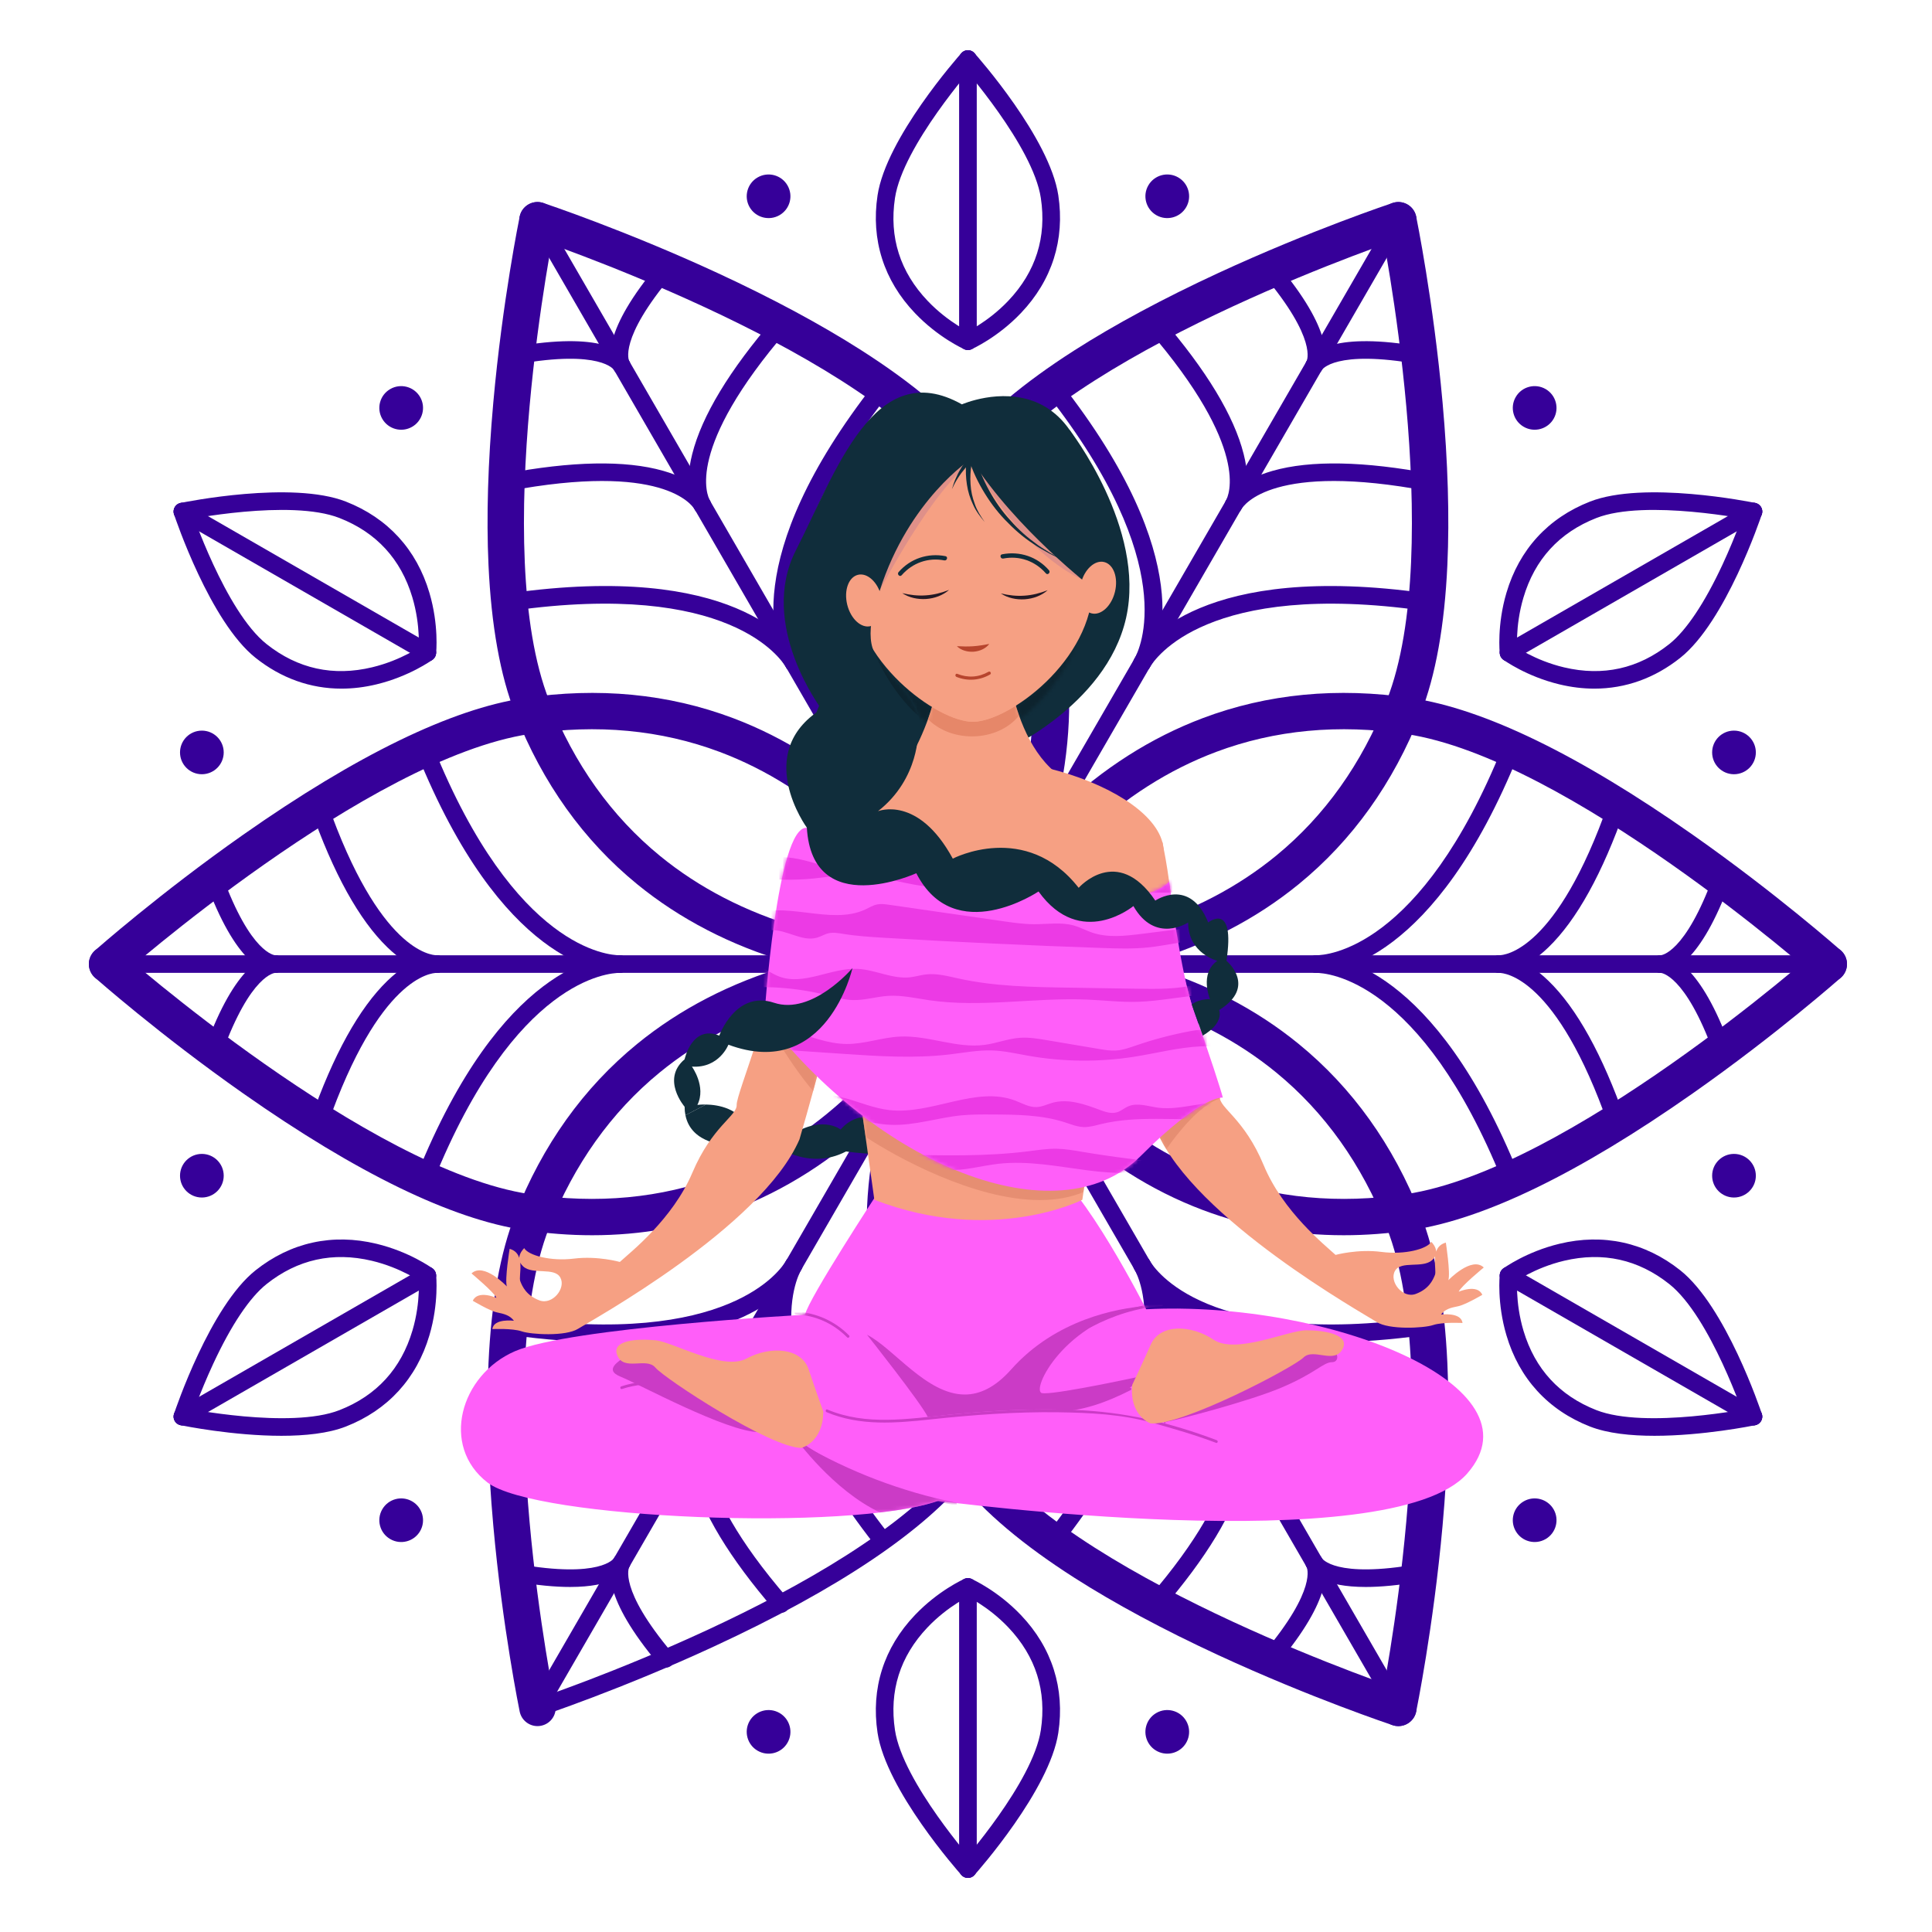 <?xml version="1.0" encoding="UTF-8"?> <svg xmlns="http://www.w3.org/2000/svg" width="500" height="500" viewBox="0 0 500 500" fill="none"><path d="M242.327 254.531C233.721 254.531 219.592 253.635 203.916 249.021C189.097 244.66 175.962 237.866 164.889 228.825C151.027 217.51 140.414 202.672 133.354 184.724C129.47 174.873 127.141 161.911 126.423 146.2C125.853 133.833 126.276 119.693 127.666 104.172C130.022 77.84 134.45 56.251 134.496 56.036C135.02 53.494 137.506 51.858 140.055 52.382C142.605 52.905 144.243 55.391 143.719 57.933C143.544 58.77 126.644 141.988 142.117 181.287C148.588 197.719 158.262 211.265 170.854 221.551C180.951 229.792 192.972 236 206.577 240.004C229.892 246.864 249.801 244.847 250.004 244.826C252.59 244.547 254.91 246.419 255.186 248.999C255.462 251.581 253.593 253.897 250.998 254.173C250.666 254.209 247.491 254.531 242.327 254.531Z" fill="#360099"></path><path d="M250.5 254.2C249.538 254.2 248.566 253.906 247.726 253.297C245.624 251.768 245.166 248.83 246.689 246.733C246.848 246.517 258.654 230.081 264.296 206.48C267.575 192.76 268.163 179.313 266.034 166.511C263.381 150.555 256.469 135.492 245.484 121.742C219.115 88.721 138.438 61.715 137.626 61.447C135.15 60.629 133.814 57.969 134.636 55.505C135.458 53.041 138.121 51.706 140.587 52.525C140.801 52.594 161.743 59.565 185.787 70.692C199.947 77.25 212.436 83.959 222.879 90.632C236.162 99.109 246.24 107.606 252.854 115.883C264.894 130.963 272.469 147.551 275.365 165.186C277.672 179.275 277.009 194.016 273.375 209.004C267.239 234.379 254.834 251.551 254.311 252.269C253.386 253.531 251.948 254.2 250.5 254.2Z" fill="#360099"></path><path d="M205.449 173.912C204.656 173.912 203.889 173.503 203.461 172.772C202.115 170.432 188.62 150.141 132.597 158.043C131.349 158.222 130.191 157.352 130.012 156.106C129.834 154.86 130.708 153.706 131.956 153.531C189.725 145.382 204.959 166.231 207.419 170.493C208.052 171.583 207.677 172.976 206.581 173.606C206.224 173.813 205.832 173.912 205.449 173.912Z" fill="#360099"></path><path d="M181.788 133.025C180.998 133.025 180.227 132.617 179.806 131.886C179.061 130.599 171.379 119.534 131.36 127.112C130.123 127.345 128.931 126.534 128.694 125.298C128.457 124.061 129.273 122.868 130.509 122.634C147.985 119.324 161.822 119.062 171.634 121.851C179.885 124.196 182.866 128.056 183.761 129.607C184.392 130.697 184.015 132.091 182.927 132.72C182.568 132.926 182.173 133.025 181.788 133.025Z" fill="#360099"></path><path d="M160.872 96.885C160.086 96.885 159.317 96.477 158.894 95.745C158.868 95.691 155.533 90.407 133.949 94.235C132.705 94.454 131.522 93.63 131.297 92.39C131.081 91.151 131.902 89.968 133.146 89.748C155.697 85.748 161.434 91.015 162.851 93.466C163.482 94.557 163.11 95.95 162.013 96.579C161.659 96.787 161.261 96.885 160.872 96.885Z" fill="#360099"></path><path d="M205.443 173.913C204.655 173.913 203.885 173.504 203.46 172.774C200.997 168.512 190.513 144.93 226.474 99.081C227.253 98.089 228.683 97.915 229.679 98.691C230.675 99.466 230.847 100.899 230.068 101.89C195.194 146.353 206.067 168.155 207.416 170.494C208.05 171.584 207.679 172.978 206.583 173.607C206.221 173.814 205.832 173.913 205.443 173.913Z" fill="#360099"></path><path d="M181.784 133.025C181.001 133.025 180.227 132.615 179.809 131.884C178.911 130.334 177.053 125.832 179.142 117.528C181.623 107.653 188.773 95.829 200.379 82.383C201.206 81.43 202.646 81.322 203.598 82.144C204.558 82.965 204.665 84.405 203.838 85.358C177.257 116.147 183.02 128.319 183.767 129.606C184.398 130.695 184.016 132.089 182.931 132.718C182.566 132.926 182.175 133.025 181.784 133.025Z" fill="#360099"></path><path d="M160.871 96.886C160.078 96.886 159.312 96.478 158.894 95.747C157.474 93.296 155.767 85.708 170.513 68.22C171.331 67.257 172.768 67.133 173.735 67.943C174.702 68.754 174.824 70.192 174.014 71.154C159.895 87.892 162.813 93.415 162.848 93.468C163.475 94.558 163.101 95.952 162.012 96.581C161.655 96.788 161.263 96.886 160.871 96.886Z" fill="#360099"></path><path d="M250.499 251.779C249.709 251.779 248.946 251.37 248.523 250.639L137.13 58.125C136.496 57.035 136.872 55.641 137.966 55.012C139.06 54.382 140.457 54.756 141.082 55.846L252.475 248.36C253.109 249.451 252.732 250.844 251.639 251.474C251.28 251.681 250.885 251.779 250.499 251.779Z" fill="#360099"></path><path d="M153.247 319.679C147.501 319.679 141.646 319.234 135.707 318.342C116.833 315.51 92.352 303.614 62.944 282.981C41.271 267.775 24.745 253.159 24.579 253.013C22.636 251.288 22.461 248.318 24.192 246.378C25.914 244.437 28.897 244.263 30.84 245.988C31.475 246.555 95.261 302.768 137.107 309.046C154.526 311.66 171.062 310.102 186.235 304.416C198.407 299.853 209.787 292.625 220.062 282.932C237.748 266.231 246.108 247.777 246.191 247.592C247.25 245.223 250.03 244.154 252.406 245.207C254.79 246.261 255.858 249.033 254.809 251.404C254.44 252.218 245.749 271.526 226.792 289.518C215.596 300.144 203.13 308.092 189.752 313.14C178.207 317.494 165.98 319.679 153.247 319.679Z" fill="#360099"></path><path d="M250.5 254.203C248.695 254.203 246.974 253.16 246.191 251.406C246.053 251.089 237.684 232.709 220.062 216.069C209.787 206.376 198.407 199.148 186.235 194.585C171.062 188.898 154.526 187.34 137.107 189.954C95.233 196.238 31.475 252.446 30.84 253.013C28.897 254.738 25.914 254.564 24.192 252.624C22.461 250.684 22.636 247.713 24.579 245.988C24.745 245.842 41.271 231.226 62.944 216.02C92.352 195.387 116.833 183.491 135.698 180.659C154.812 177.791 172.995 179.541 189.752 185.861C203.13 190.909 215.596 198.857 226.792 209.483C245.74 227.475 254.44 246.784 254.809 247.597C255.858 249.97 254.781 252.747 252.406 253.799C251.789 254.072 251.135 254.203 250.5 254.203Z" fill="#360099"></path><path d="M110.046 307.083C109.761 307.083 109.476 307.03 109.191 306.917C108.025 306.446 107.455 305.119 107.93 303.951C129.743 249.956 155.45 247.222 160.381 247.222C161.65 247.222 162.669 248.242 162.669 249.501C162.669 250.759 161.65 251.78 160.381 251.78C157.678 251.78 133.318 253.292 112.162 305.655C111.807 306.544 110.953 307.083 110.046 307.083Z" fill="#360099"></path><path d="M82.546 292.782C82.296 292.782 82.037 292.741 81.795 292.654C80.601 292.239 79.975 290.939 80.384 289.751C86.251 272.996 92.944 260.908 100.27 253.823C106.437 247.866 111.269 247.222 113.063 247.222C114.323 247.222 115.35 248.243 115.35 249.501C115.35 250.76 114.323 251.78 113.063 251.78C111.578 251.78 98.134 252.889 84.699 291.254C84.373 292.194 83.489 292.782 82.546 292.782Z" fill="#360099"></path><path d="M55.314 274.086C55.056 274.086 54.789 274.042 54.538 273.949C53.349 273.52 52.734 272.213 53.163 271.03C60.968 249.541 68.409 247.221 71.249 247.221C72.51 247.221 73.529 248.242 73.529 249.5C73.529 250.759 72.51 251.779 71.249 251.779C71.184 251.779 64.931 252.017 57.458 272.583C57.126 273.51 56.245 274.086 55.314 274.086Z" fill="#360099"></path><path d="M160.381 251.78C155.45 251.78 129.743 249.045 107.93 195.049C107.455 193.883 108.025 192.554 109.191 192.083C110.365 191.614 111.695 192.178 112.162 193.346C133.318 245.71 157.678 247.222 160.381 247.222C161.65 247.222 162.669 248.242 162.669 249.501C162.669 250.759 161.65 251.78 160.381 251.78Z" fill="#360099"></path><path d="M113.063 251.78C111.269 251.78 106.437 251.137 100.27 245.179C92.944 238.095 86.251 226.006 80.384 209.251C79.975 208.063 80.601 206.763 81.795 206.348C82.98 205.935 84.281 206.561 84.699 207.748C98.134 246.115 111.578 247.222 113.063 247.222C114.323 247.222 115.35 248.243 115.35 249.501C115.35 250.76 114.323 251.78 113.063 251.78Z" fill="#360099"></path><path d="M71.249 251.779C68.409 251.779 60.968 249.459 53.163 227.971C52.734 226.787 53.349 225.48 54.538 225.052C55.719 224.623 57.029 225.234 57.458 226.418C64.931 246.984 71.184 247.221 71.249 247.221C72.51 247.221 73.529 248.242 73.529 249.5C73.529 250.759 72.51 251.779 71.249 251.779Z" fill="#360099"></path><path d="M250.496 251.778H27.712C26.453 251.778 25.424 250.759 25.424 249.5C25.424 248.241 26.453 247.221 27.712 247.221H250.496C251.764 247.221 252.784 248.241 252.784 249.5C252.784 250.759 251.764 251.778 250.496 251.778Z" fill="#360099"></path><path d="M139.103 444.295C138.142 444.295 137.256 443.689 136.939 442.732C136.538 441.538 137.191 440.248 138.385 439.851C139.205 439.581 220.554 412.354 247.384 378.768C258.65 364.66 265.737 349.189 268.442 332.782C270.605 319.639 269.999 305.847 266.614 291.79C260.823 267.721 248.774 251.009 248.653 250.843C247.907 249.826 248.13 248.4 249.156 247.66C250.173 246.917 251.6 247.141 252.346 248.158C252.859 248.86 264.991 265.653 271.016 290.565C274.569 305.235 275.222 319.655 272.965 333.422C270.139 350.644 262.735 366.856 250.956 381.608C239.299 396.201 217.029 411.174 184.762 426.111C160.851 437.181 140.026 444.108 139.821 444.177C139.588 444.256 139.345 444.295 139.103 444.295Z" fill="#360099"></path><path d="M139.098 446.715C136.917 446.715 134.956 445.184 134.496 442.962C134.45 442.748 130.022 421.159 127.666 394.826C126.276 379.305 125.853 365.165 126.423 352.799C127.141 337.087 129.47 324.126 133.354 314.274C140.414 296.327 151.027 281.489 164.889 270.173C175.962 261.133 189.097 254.338 203.916 249.977C229.008 242.594 250.114 244.731 250.998 244.826C253.593 245.102 255.462 247.418 255.186 249.999C254.91 252.58 252.59 254.449 250.004 254.174C249.672 254.139 229.533 252.172 206.264 259.087C192.714 263.114 180.749 269.334 170.706 277.572C158.179 287.841 148.569 301.346 142.117 317.712C126.644 357.01 143.544 440.229 143.719 441.066C144.243 443.608 142.605 446.093 140.055 446.617C139.733 446.683 139.42 446.715 139.098 446.715Z" fill="#360099"></path><path d="M228.276 400.796C227.597 400.796 226.927 400.496 226.474 399.922C190.513 354.074 200.997 330.491 203.46 326.229C204.094 325.138 205.488 324.765 206.583 325.395C207.679 326.024 208.05 327.418 207.416 328.507C206.067 330.848 195.194 352.649 230.068 397.113C230.847 398.104 230.675 399.537 229.679 400.312C229.262 400.638 228.764 400.796 228.276 400.796Z" fill="#360099"></path><path d="M202.113 417.408C201.472 417.408 200.832 417.14 200.379 416.616C188.773 403.171 181.623 391.346 179.142 381.471C177.053 373.168 178.911 368.664 179.809 367.114C180.441 366.024 181.837 365.651 182.931 366.28C184.016 366.909 184.398 368.303 183.767 369.394C183.02 370.68 177.257 382.853 203.838 413.642C204.665 414.595 204.558 416.034 203.598 416.856C203.171 417.227 202.637 417.408 202.113 417.408Z" fill="#360099"></path><path d="M172.263 431.594C171.619 431.594 170.966 431.318 170.513 430.783C155.767 413.294 157.474 405.706 158.894 403.255C159.521 402.165 160.923 401.792 162.012 402.422C163.101 403.051 163.475 404.445 162.848 405.535C162.813 405.589 159.895 411.11 174.014 427.848C174.824 428.811 174.702 430.249 173.735 431.059C173.308 431.419 172.786 431.594 172.263 431.594Z" fill="#360099"></path><path d="M156.646 347.341C149.435 347.341 141.244 346.78 131.956 345.469C130.708 345.294 129.834 344.141 130.012 342.894C130.191 341.648 131.341 340.777 132.597 340.957C188.62 348.856 202.115 328.567 203.461 326.228C204.094 325.137 205.493 324.764 206.581 325.394C207.677 326.023 208.052 327.417 207.419 328.507C205.351 332.083 194.298 347.341 156.646 347.341Z" fill="#360099"></path><path d="M155.692 379.063C148.415 379.063 139.997 378.163 130.509 376.367C129.273 376.133 128.457 374.94 128.694 373.703C128.931 372.467 130.123 371.656 131.36 371.889C171.379 379.468 179.061 368.402 179.806 367.115C180.437 366.025 181.831 365.651 182.927 366.281C184.015 366.91 184.392 368.305 183.761 369.394C182.866 370.944 179.885 374.804 171.634 377.15C167.153 378.425 161.822 379.063 155.692 379.063Z" fill="#360099"></path><path d="M147.541 410.705C143.73 410.705 139.004 410.292 133.146 409.252C131.902 409.032 131.081 407.849 131.297 406.61C131.522 405.37 132.705 404.547 133.949 404.765C155.533 408.593 158.868 403.309 158.894 403.254C159.525 402.165 160.924 401.79 162.013 402.421C163.11 403.05 163.482 404.444 162.851 405.534C161.806 407.348 158.384 410.705 147.541 410.705Z" fill="#360099"></path><path d="M139.106 444.293C138.72 444.293 138.324 444.194 137.966 443.987C136.872 443.358 136.496 441.964 137.13 440.874L248.523 248.36C249.157 247.27 250.554 246.897 251.639 247.526C252.732 248.155 253.109 249.55 252.475 250.639L141.082 443.154C140.659 443.885 139.896 444.293 139.106 444.293Z" fill="#360099"></path><path d="M361.896 446.716C361.578 446.716 361.26 446.684 360.942 446.618C358.398 446.094 356.758 443.609 357.275 441.066C357.454 440.23 374.35 357.01 358.875 317.712C352.434 301.347 342.814 287.842 330.291 277.573C320.243 269.335 308.286 263.115 294.74 259.088C271.394 252.149 251.198 254.153 250.999 254.174C248.415 254.448 246.089 252.575 245.821 249.995C245.543 247.415 247.411 245.102 249.995 244.827C250.88 244.733 271.99 242.595 297.085 249.979C311.904 254.339 325.033 261.134 336.105 270.174C349.97 281.49 360.584 296.328 367.651 314.275C371.527 324.126 373.862 337.088 374.578 352.8C375.145 365.166 374.727 379.306 373.336 394.827C370.97 421.16 366.548 442.748 366.508 442.962C366.051 445.186 364.083 446.715 361.896 446.716Z" fill="#360099"></path><path d="M361.891 446.716C361.397 446.716 360.902 446.639 360.408 446.476C360.2 446.407 339.253 439.435 315.211 428.308C301.048 421.751 288.567 415.041 278.113 408.368C264.841 399.89 254.753 391.394 248.147 383.117C236.101 368.038 228.525 351.449 225.637 333.813C223.323 319.726 223.996 304.983 227.615 289.996C233.757 264.622 246.169 247.449 246.693 246.731C248.226 244.634 251.173 244.173 253.27 245.704C255.376 247.233 255.841 250.173 254.308 252.27C254.091 252.565 242.322 268.977 236.704 292.52C233.421 306.24 232.837 319.688 234.964 332.489C237.614 348.446 244.527 363.508 255.515 377.258C281.882 410.278 362.564 437.285 363.375 437.553C365.847 438.371 367.182 441.032 366.361 443.495C365.709 445.467 363.869 446.716 361.891 446.716Z" fill="#360099"></path><path d="M344.342 347.341C306.697 347.341 295.643 332.085 293.571 328.507C292.946 327.417 293.323 326.023 294.413 325.394C295.504 324.765 296.902 325.139 297.526 326.229C298.885 328.568 312.378 348.859 368.404 340.958C369.653 340.778 370.803 341.649 370.982 342.895C371.16 344.141 370.288 345.295 369.039 345.47C359.759 346.781 351.56 347.341 344.342 347.341Z" fill="#360099"></path><path d="M345.3 379.063C339.168 379.063 333.849 378.425 329.364 377.15C321.109 374.805 318.132 370.945 317.239 369.395C316.604 368.305 316.981 366.911 318.072 366.282C319.164 365.652 320.563 366.026 321.188 367.116C321.932 368.403 329.622 379.467 369.631 371.89C370.871 371.656 372.072 372.467 372.3 373.704C372.538 374.94 371.725 376.132 370.484 376.367C360.998 378.164 352.584 379.063 345.3 379.063Z" fill="#360099"></path><path d="M353.454 410.706C342.606 410.706 339.198 407.349 338.148 405.535C337.514 404.445 337.89 403.051 338.98 402.421C340.07 401.794 341.467 402.165 342.101 403.256C342.13 403.31 345.469 408.594 367.046 404.765C368.294 404.548 369.473 405.371 369.701 406.61C369.919 407.85 369.087 409.033 367.848 409.254C361.993 410.293 357.268 410.706 353.454 410.706Z" fill="#360099"></path><path d="M272.719 400.796C272.223 400.796 271.736 400.638 271.317 400.312C270.324 399.536 270.143 398.105 270.925 397.113C305.792 352.65 294.924 330.848 293.578 328.507C292.949 327.418 293.321 326.024 294.408 325.395C295.506 324.766 296.899 325.139 297.529 326.229C300 330.491 310.477 354.074 274.523 399.922C274.074 400.496 273.397 400.796 272.719 400.796Z" fill="#360099"></path><path d="M298.889 417.408C298.359 417.408 297.83 417.227 297.397 416.855C296.444 416.034 296.338 414.596 297.156 413.642C323.74 382.853 317.984 370.68 317.233 369.393C316.608 368.303 316.983 366.91 318.071 366.281C319.168 365.652 320.564 366.024 321.189 367.114C322.094 368.664 323.951 373.167 321.863 381.471C319.38 391.346 312.228 403.17 300.621 416.616C300.169 417.14 299.533 417.408 298.889 417.408Z" fill="#360099"></path><path d="M328.729 431.594C328.212 431.594 327.686 431.418 327.256 431.059C326.291 430.248 326.173 428.811 326.983 427.848C341.099 411.11 338.173 405.588 338.143 405.535C337.519 404.444 337.89 403.051 338.982 402.422C340.075 401.793 341.47 402.165 342.104 403.255C343.518 405.706 345.225 413.293 330.476 430.782C330.027 431.318 329.383 431.594 328.729 431.594Z" fill="#360099"></path><path d="M361.898 444.293C361.108 444.293 360.338 443.885 359.913 443.154L248.52 250.639C247.888 249.549 248.263 248.155 249.359 247.526C250.455 246.897 251.848 247.27 252.48 248.36L363.872 440.874C364.504 441.964 364.129 443.358 363.033 443.987C362.678 444.195 362.283 444.293 361.898 444.293Z" fill="#360099"></path><path d="M473.284 254.2C472.174 254.2 471.053 253.809 470.165 253.012C469.52 252.446 405.743 196.233 363.895 189.954C346.47 187.339 329.944 188.896 314.761 194.584C302.592 199.147 291.215 206.375 280.938 216.068C263.249 232.77 254.886 251.224 254.801 251.408C253.744 253.778 250.963 254.846 248.584 253.793C246.216 252.739 245.137 249.968 246.195 247.596C246.554 246.783 255.256 227.475 274.213 209.482C285.4 198.855 297.865 190.908 311.251 185.86C327.999 179.541 346.185 177.791 365.301 180.658C384.163 183.49 408.65 195.387 438.054 216.019C459.729 231.225 476.255 245.842 476.424 245.987C478.359 247.712 478.539 250.683 476.815 252.623C475.874 253.667 474.584 254.2 473.284 254.2Z" fill="#360099"></path><path d="M347.749 319.678C335.009 319.678 322.797 317.493 311.251 313.139C297.865 308.091 285.399 300.143 274.213 289.517C255.256 271.525 246.554 252.217 246.194 251.403C245.137 249.031 246.216 246.254 248.595 245.202C250.973 244.152 253.754 245.221 254.801 247.592C254.886 247.775 263.249 266.23 280.938 282.931C291.215 292.624 302.591 299.852 314.761 304.416C329.944 310.102 346.47 311.66 363.894 309.045C405.764 302.763 469.52 246.555 470.154 245.987C472.1 244.262 475.081 244.436 476.815 246.377C478.539 248.317 478.359 251.287 476.424 253.012C476.255 253.158 459.729 267.775 438.054 282.981C408.65 303.613 384.163 315.51 365.301 318.341C359.348 319.233 353.501 319.678 347.749 319.678Z" fill="#360099"></path><path d="M340.607 251.78C339.351 251.78 338.326 250.759 338.326 249.5C338.326 248.242 339.351 247.221 340.607 247.221C343.321 247.221 367.676 245.71 388.835 193.345C389.308 192.178 390.634 191.613 391.8 192.084C392.976 192.554 393.539 193.882 393.067 195.049C371.255 249.045 345.543 251.78 340.607 251.78Z" fill="#360099"></path><path d="M387.928 251.78C386.661 251.78 385.638 250.76 385.638 249.501C385.638 248.242 386.661 247.222 387.928 247.222C389.42 247.222 402.86 246.114 416.289 207.748C416.708 206.559 418.016 205.932 419.202 206.348C420.398 206.763 421.021 208.063 420.602 209.251C414.736 226.006 408.052 238.095 400.724 245.179C394.561 251.137 389.716 251.78 387.928 251.78Z" fill="#360099"></path><path d="M429.752 251.779C428.495 251.779 427.467 250.759 427.467 249.5C427.467 248.241 428.495 247.221 429.752 247.221C429.814 247.221 436.067 246.983 443.536 226.417C443.972 225.233 445.281 224.623 446.465 225.051C447.649 225.48 448.262 226.787 447.836 227.97C440.025 249.459 432.588 251.779 429.752 251.779Z" fill="#360099"></path><path d="M390.946 307.083C390.041 307.083 389.187 306.544 388.835 305.656C367.676 253.291 343.321 251.78 340.607 251.78C339.351 251.78 338.326 250.759 338.326 249.5C338.326 248.242 339.351 247.221 340.607 247.221C345.543 247.221 371.255 249.956 393.067 303.952C393.539 305.118 392.976 306.447 391.8 306.917C391.519 307.03 391.238 307.083 390.946 307.083Z" fill="#360099"></path><path d="M418.445 292.781C417.505 292.781 416.626 292.193 416.289 291.254C402.86 252.887 389.42 251.78 387.928 251.78C386.661 251.78 385.638 250.76 385.638 249.501C385.638 248.242 386.661 247.222 387.928 247.222C389.716 247.222 394.561 247.865 400.724 253.822C408.052 260.908 414.736 272.996 420.602 289.751C421.021 290.939 420.398 292.239 419.202 292.654C418.957 292.74 418.701 292.781 418.445 292.781Z" fill="#360099"></path><path d="M445.686 274.086C444.751 274.086 443.879 273.51 443.536 272.582C436.067 252.017 429.814 251.779 429.752 251.779C428.495 251.779 427.467 250.759 427.467 249.5C427.467 248.241 428.495 247.221 429.752 247.221C432.588 247.221 440.025 249.541 447.836 271.029C448.262 272.213 447.649 273.519 446.465 273.948C446.205 274.041 445.946 274.086 445.686 274.086Z" fill="#360099"></path><path d="M473.288 251.78H250.496C249.229 251.78 248.216 250.761 248.216 249.501C248.216 248.242 249.229 247.223 250.496 247.223H473.288C474.545 247.223 475.568 248.242 475.568 249.501C475.568 250.761 474.545 251.78 473.288 251.78Z" fill="#360099"></path><path d="M250.501 254.2C249.047 254.2 247.613 253.532 246.693 252.271C246.169 251.552 233.757 234.381 227.615 209.005C223.996 194.018 223.323 179.276 225.637 165.188C228.525 147.552 236.101 130.965 248.147 115.884C254.753 107.607 264.841 99.112 278.113 90.633C288.567 83.96 301.048 77.252 315.211 70.694C339.253 59.567 360.2 52.595 360.408 52.526C362.88 51.709 365.541 53.043 366.361 55.507C367.182 57.97 365.847 60.63 363.375 61.448C362.564 61.717 281.882 88.724 255.515 121.743C244.527 135.494 237.614 150.557 234.964 166.512C232.837 179.314 233.421 192.761 236.704 206.481C242.351 230.122 254.19 246.572 254.308 246.735C255.831 248.834 255.367 251.772 253.27 253.299C252.429 253.907 251.46 254.2 250.501 254.2Z" fill="#360099"></path><path d="M258.672 254.532C253.504 254.532 250.333 254.209 249.995 254.174C247.411 253.898 245.543 251.582 245.811 249.001C246.089 246.42 248.415 244.552 250.999 244.827C251.367 244.864 271.493 246.822 294.74 239.912C308.286 235.886 320.243 229.666 330.291 221.427C342.814 211.158 352.435 197.654 358.875 181.288C374.359 141.965 357.454 58.771 357.275 57.935C356.758 55.392 358.398 52.907 360.942 52.383C363.486 51.862 365.981 53.495 366.508 56.038C366.548 56.253 370.97 77.841 373.336 104.174C374.727 119.694 375.145 133.834 374.578 146.201C373.863 161.913 371.527 174.874 367.651 184.725C360.584 202.672 349.97 217.51 336.105 228.827C325.033 237.867 311.904 244.661 297.085 249.022C281.402 253.636 267.279 254.532 258.672 254.532Z" fill="#360099"></path><path d="M295.553 173.913C295.162 173.913 294.771 173.815 294.408 173.608C293.321 172.978 292.939 171.584 293.578 170.494C294.924 168.155 305.792 146.354 270.925 101.89C270.143 100.899 270.324 99.466 271.317 98.691C272.309 97.916 273.74 98.089 274.523 99.082C310.477 144.93 300 168.512 297.529 172.774C297.109 173.505 296.336 173.913 295.553 173.913Z" fill="#360099"></path><path d="M319.216 133.024C318.821 133.024 318.436 132.926 318.071 132.719C316.983 132.089 316.608 130.696 317.233 129.606C317.984 128.319 323.74 116.146 297.156 85.358C296.338 84.404 296.444 82.966 297.397 82.144C298.35 81.322 299.793 81.429 300.621 82.383C312.228 95.828 319.38 107.653 321.863 117.528C323.951 125.831 322.094 130.334 321.189 131.884C320.766 132.615 320.005 133.024 319.216 133.024Z" fill="#360099"></path><path d="M340.124 96.886C339.733 96.886 339.343 96.787 338.982 96.58C337.89 95.951 337.519 94.557 338.143 93.467C338.173 93.414 341.099 87.891 326.983 71.154C326.173 70.191 326.291 68.754 327.256 67.943C328.222 67.133 329.666 67.256 330.476 68.219C345.225 85.707 343.518 93.295 342.104 95.746C341.675 96.477 340.914 96.886 340.124 96.886Z" fill="#360099"></path><path d="M295.553 173.913C295.167 173.913 294.77 173.814 294.413 173.607C293.323 172.977 292.946 171.584 293.571 170.494C296.039 166.233 311.268 145.383 369.039 153.532C370.288 153.708 371.16 154.86 370.982 156.107C370.803 157.353 369.653 158.224 368.404 158.044C312.378 150.145 298.885 170.434 297.526 172.773C297.11 173.504 296.337 173.913 295.553 173.913Z" fill="#360099"></path><path d="M319.213 133.026C318.826 133.026 318.429 132.927 318.072 132.72C316.981 132.092 316.604 130.698 317.239 129.607C318.132 128.057 321.109 124.198 329.364 121.851C339.178 119.061 353.01 119.325 370.484 122.634C371.725 122.869 372.538 124.062 372.3 125.299C372.072 126.535 370.871 127.346 369.631 127.112C329.622 119.533 321.932 130.6 321.188 131.887C320.771 132.617 319.997 133.026 319.213 133.026Z" fill="#360099"></path><path d="M340.119 96.887C339.733 96.887 339.337 96.788 338.98 96.581C337.89 95.952 337.514 94.558 338.148 93.468C339.565 91.017 345.301 85.751 367.848 89.749C369.087 89.969 369.919 91.153 369.701 92.391C369.473 93.631 368.294 94.455 367.046 94.237C345.459 90.409 342.13 95.693 342.101 95.746C341.675 96.478 340.912 96.887 340.119 96.887Z" fill="#360099"></path><path d="M250.495 251.779C250.11 251.779 249.715 251.681 249.359 251.473C248.263 250.844 247.888 249.45 248.52 248.36L359.913 55.846C360.545 54.756 361.947 54.383 363.033 55.012C364.129 55.641 364.504 57.035 363.872 58.125L252.48 250.639C252.055 251.37 251.285 251.779 250.495 251.779Z" fill="#360099"></path><path d="M250.497 90.581C249.62 90.581 248.79 90.074 248.408 89.225C247.895 88.074 248.417 86.73 249.564 86.218C249.63 86.192 255.609 83.488 261.001 77.782C268.081 70.295 270.898 61.367 269.368 51.244C267.335 37.747 248.977 17.003 248.79 16.795C247.951 15.854 248.035 14.414 248.977 13.578C249.919 12.742 251.365 12.825 252.204 13.767C252.997 14.656 271.654 35.731 273.892 50.567C275.618 62.042 272.269 72.578 264.2 81.037C258.184 87.355 251.691 90.264 251.421 90.384C251.122 90.517 250.805 90.581 250.497 90.581Z" fill="#360099"></path><path d="M250.495 90.581C250.183 90.581 249.87 90.517 249.576 90.385C249.301 90.264 242.812 87.355 236.793 81.037C228.724 72.578 225.379 62.042 227.107 50.567C229.34 35.732 247.995 14.657 248.786 13.766C249.631 12.826 251.074 12.741 252.012 13.578C252.958 14.414 253.041 15.854 252.205 16.795C252.021 17.003 233.659 37.748 231.619 51.245C230.084 61.421 232.942 70.387 240.101 77.895C245.505 83.562 251.359 86.191 251.423 86.218C252.572 86.728 253.096 88.074 252.581 89.225C252.205 90.075 251.368 90.581 250.495 90.581Z" fill="#360099"></path><path d="M250.496 90.579C249.237 90.579 248.218 89.558 248.218 88.299V15.279C248.218 14.02 249.237 13 250.496 13C251.764 13 252.784 14.02 252.784 15.279V88.299C252.784 89.558 251.764 90.579 250.496 90.579Z" fill="#360099"></path><path d="M203.801 47.978C205.367 50.677 204.442 54.128 201.737 55.687C199.032 57.245 195.571 56.32 194.005 53.621C192.448 50.922 193.374 47.47 196.078 45.912C198.783 44.353 202.244 45.278 203.801 47.978Z" fill="#360099"></path><path d="M108.724 102.751C110.287 105.45 109.355 108.902 106.653 110.46C103.951 112.019 100.493 111.094 98.93 108.394C97.367 105.695 98.29 102.243 101 100.685C103.702 99.126 107.161 100.052 108.724 102.751Z" fill="#360099"></path><path d="M110.591 171.179C110.508 171.179 110.424 171.174 110.341 171.165C109.091 171.032 108.182 169.911 108.316 168.66C108.324 168.568 108.957 162.061 106.707 154.561C103.749 144.702 97.406 137.805 87.863 134.062C75.129 129.07 47.942 134.565 47.667 134.622C46.434 134.879 45.225 134.082 44.975 132.849C44.717 131.616 45.517 130.411 46.75 130.158C47.917 129.917 75.537 124.335 89.53 129.819C100.356 134.063 107.824 142.224 111.133 153.423C113.608 161.786 112.891 168.845 112.858 169.142C112.733 170.311 111.741 171.179 110.591 171.179Z" fill="#360099"></path><path d="M88.369 178.219C80.338 178.219 72.781 175.528 66.141 170.247C54.376 160.897 45.412 134.239 45.037 133.109C44.645 131.914 45.287 130.624 46.486 130.228C47.686 129.831 48.977 130.479 49.377 131.673C49.461 131.937 58.284 158.176 68.982 166.682C77.047 173.095 86.253 175.115 96.351 172.683C103.974 170.848 109.19 167.097 109.24 167.06C110.256 166.318 111.689 166.541 112.431 167.559C113.172 168.575 112.948 170 111.931 170.743C111.689 170.918 105.924 175.068 97.426 177.114C94.36 177.853 91.335 178.219 88.369 178.219Z" fill="#360099"></path><path d="M110.584 171.181C110.193 171.181 109.801 171.083 109.443 170.875L46.063 134.365C44.972 133.736 44.597 132.342 45.23 131.252C45.855 130.161 47.255 129.788 48.346 130.418L111.726 166.928C112.817 167.557 113.192 168.951 112.559 170.041C112.142 170.772 111.367 171.181 110.584 171.181Z" fill="#360099"></path><path d="M52.239 189.084C55.364 189.084 57.897 191.61 57.897 194.727C57.897 197.844 55.364 200.37 52.239 200.37C49.114 200.37 46.588 197.844 46.588 194.727C46.588 191.61 49.114 189.084 52.239 189.084Z" fill="#360099"></path><path d="M52.239 298.63C55.364 298.63 57.897 301.156 57.897 304.273C57.897 307.39 55.364 309.917 52.239 309.917C49.114 309.917 46.588 307.39 46.588 304.273C46.588 301.156 49.114 298.63 52.239 298.63Z" fill="#360099"></path><path d="M47.203 368.891C46.97 368.891 46.728 368.853 46.486 368.775C45.287 368.378 44.645 367.088 45.037 365.893C45.412 364.763 54.376 338.105 66.141 328.754C75.23 321.523 86.053 319.147 97.426 321.887C105.924 323.933 111.689 328.084 111.931 328.26C112.948 329.001 113.172 330.427 112.431 331.443C111.689 332.46 110.256 332.684 109.24 331.944C109.19 331.906 103.849 328.091 96.201 326.282C86.161 323.908 77.005 325.94 68.982 332.319C64.616 335.794 59.842 342.918 55.193 352.921C51.619 360.604 49.394 367.262 49.377 367.329C49.053 368.285 48.161 368.891 47.203 368.891Z" fill="#360099"></path><path d="M72.828 371.584C60.294 371.585 47.534 369.004 46.75 368.842C45.517 368.588 44.717 367.382 44.975 366.15C45.225 364.918 46.434 364.12 47.667 364.378C47.942 364.434 75.129 369.93 87.863 364.938C97.464 361.175 103.815 354.228 106.757 344.288C108.974 336.786 108.324 330.405 108.316 330.342C108.182 329.09 109.091 327.968 110.341 327.834C111.599 327.703 112.725 328.606 112.858 329.857C112.891 330.154 113.608 337.213 111.133 345.577C107.824 356.775 100.356 364.937 89.53 369.18C84.955 370.974 78.921 371.584 72.828 371.584Z" fill="#360099"></path><path d="M47.205 368.89C46.422 368.89 45.647 368.482 45.23 367.751C44.597 366.661 44.972 365.267 46.063 364.638L109.443 328.128C110.534 327.499 111.934 327.872 112.559 328.962C113.192 330.051 112.817 331.446 111.726 332.075L48.346 368.585C47.988 368.792 47.596 368.89 47.205 368.89Z" fill="#360099"></path><path d="M98.93 390.609C100.493 387.91 103.951 386.985 106.653 388.544C109.355 390.102 110.287 393.553 108.724 396.253C107.161 398.952 103.702 399.877 101 398.318C98.29 396.76 97.367 393.309 98.93 390.609Z" fill="#360099"></path><path d="M194.005 445.382C195.571 442.682 199.032 441.758 201.737 443.316C204.442 444.875 205.367 448.326 203.801 451.025C202.244 453.725 198.783 454.65 196.078 453.091C193.374 451.533 192.448 448.081 194.005 445.382Z" fill="#360099"></path><path d="M250.495 486C249.87 486 249.245 485.742 248.795 485.235C247.996 484.345 229.34 463.27 227.107 448.434C225.379 436.959 228.724 426.423 236.793 417.965C242.812 411.647 249.301 408.738 249.576 408.617C250.725 408.108 252.076 408.627 252.581 409.777C253.096 410.927 252.581 412.272 251.423 412.783C251.368 412.809 245.386 415.513 239.991 421.219C232.915 428.706 230.093 437.634 231.619 447.756C233.659 461.254 252.021 481.999 252.205 482.207C253.041 483.148 252.958 484.588 252.012 485.424C251.58 485.81 251.037 486 250.495 486Z" fill="#360099"></path><path d="M250.497 486C249.956 486 249.415 485.81 248.977 485.424C248.035 484.588 247.951 483.147 248.79 482.207C248.977 481.999 267.335 461.254 269.368 447.757C270.898 437.634 268.081 428.706 261.001 421.219C255.609 415.513 249.63 412.809 249.564 412.783C248.417 412.27 247.904 410.923 248.408 409.775C248.921 408.626 250.273 408.108 251.421 408.617C251.691 408.738 258.184 411.648 264.2 417.965C272.269 426.423 275.618 436.959 273.892 448.435C271.654 463.27 252.997 484.345 252.204 485.235C251.757 485.741 251.122 486 250.497 486Z" fill="#360099"></path><path d="M250.496 485.999C249.237 485.999 248.218 484.979 248.218 483.72V410.7C248.218 409.441 249.237 408.421 250.496 408.421C251.764 408.421 252.784 409.441 252.784 410.7V483.72C252.784 484.979 251.764 485.999 250.496 485.999Z" fill="#360099"></path><path d="M297.187 451.025C295.624 448.325 296.558 444.874 299.255 443.316C301.961 441.757 305.421 442.682 306.984 445.381C308.547 448.081 307.622 451.532 304.916 453.09C302.209 454.649 298.749 453.724 297.187 451.025Z" fill="#360099"></path><path d="M392.27 396.251C390.702 393.552 391.633 390.101 394.343 388.543C397.043 386.984 400.502 387.909 402.07 390.608C403.627 393.308 402.697 396.759 399.997 398.317C397.286 399.876 393.827 398.951 392.27 396.251Z" fill="#360099"></path><path d="M428.177 371.584C422.082 371.584 416.05 370.974 411.468 369.179C400.646 364.937 393.173 356.775 389.865 345.576C387.391 337.213 388.111 330.154 388.143 329.857C388.278 328.605 389.406 327.703 390.658 327.834C391.91 327.967 392.818 329.089 392.683 330.339C392.672 330.432 392.036 336.937 394.29 344.438C397.254 354.298 403.589 361.194 413.138 364.938C425.871 369.928 453.058 364.434 453.33 364.378C454.572 364.122 455.772 364.917 456.033 366.15C456.283 367.383 455.49 368.588 454.248 368.842C453.465 369.003 440.701 371.584 428.177 371.584Z" fill="#360099"></path><path d="M453.787 368.89C452.827 368.89 451.94 368.285 451.627 367.329C451.533 367.064 442.713 340.825 432.015 332.318C423.989 325.939 414.836 323.908 404.796 326.281C397.145 328.09 391.812 331.905 391.76 331.943C390.737 332.681 389.307 332.457 388.566 331.439C387.825 330.422 388.044 328.999 389.067 328.259C389.307 328.083 395.079 323.933 403.575 321.888C414.94 319.147 425.764 321.522 434.854 328.754C446.617 338.104 455.582 364.763 455.958 365.893C456.355 367.087 455.707 368.377 454.507 368.773C454.267 368.852 454.027 368.89 453.787 368.89Z" fill="#360099"></path><path d="M453.791 368.889C453.405 368.889 453.008 368.791 452.653 368.583L389.267 332.073C388.182 331.444 387.806 330.051 388.432 328.96C389.069 327.87 390.468 327.497 391.553 328.126L454.928 364.636C456.024 365.265 456.4 366.66 455.774 367.749C455.346 368.48 454.573 368.889 453.791 368.889Z" fill="#360099"></path><path d="M448.75 309.917C445.633 309.917 443.1 307.39 443.1 304.274C443.1 301.157 445.633 298.63 448.75 298.63C451.878 298.63 454.411 301.157 454.411 304.274C454.411 307.39 451.878 309.917 448.75 309.917Z" fill="#360099"></path><path d="M448.75 200.371C445.633 200.371 443.1 197.845 443.1 194.728C443.1 191.611 445.633 189.084 448.75 189.084C451.878 189.084 454.411 191.611 454.411 194.728C454.411 197.845 451.878 200.371 448.75 200.371Z" fill="#360099"></path><path d="M412.623 178.219C409.659 178.219 406.643 177.852 403.575 177.114C395.079 175.067 389.307 170.917 389.067 170.741C388.044 170 387.825 168.574 388.566 167.558C389.307 166.541 390.737 166.317 391.76 167.058C391.864 167.132 397.177 170.919 404.796 172.719C414.836 175.091 423.989 173.062 432.015 166.682C436.378 163.207 441.148 156.083 445.803 146.08C449.372 138.398 451.595 131.739 451.627 131.673C452.023 130.478 453.307 129.83 454.507 130.227C455.707 130.624 456.355 131.913 455.958 133.108C455.582 134.239 446.617 160.896 434.854 170.247C428.216 175.528 420.649 178.219 412.623 178.219Z" fill="#360099"></path><path d="M390.407 171.179C389.259 171.179 388.268 170.311 388.143 169.142C388.111 168.845 387.391 161.786 389.865 153.423C393.173 142.224 400.646 134.062 411.468 129.82C425.464 124.334 453.079 129.916 454.248 130.157C455.49 130.411 456.283 131.617 456.033 132.849C455.772 134.082 454.561 134.877 453.33 134.621C453.058 134.565 425.871 129.071 413.138 134.062C403.537 137.824 397.181 144.772 394.248 154.712C392.025 162.213 392.683 168.594 392.683 168.657C392.818 169.908 391.91 171.032 390.658 171.165C390.574 171.174 390.491 171.179 390.407 171.179Z" fill="#360099"></path><path d="M390.415 171.179C389.622 171.179 388.86 170.77 388.432 170.039C387.806 168.948 388.182 167.555 389.267 166.926L452.653 130.416C453.738 129.786 455.137 130.16 455.774 131.25C456.4 132.339 456.024 133.734 454.928 134.363L391.553 170.873C391.198 171.08 390.802 171.179 390.415 171.179Z" fill="#360099"></path><path d="M402.07 108.392C400.502 111.092 397.043 112.017 394.343 110.458C391.633 108.9 390.702 105.448 392.27 102.749C393.827 100.05 397.286 99.125 399.997 100.684C402.697 102.242 403.627 105.693 402.07 108.392Z" fill="#360099"></path><path d="M306.984 53.62C305.421 56.319 301.961 57.244 299.255 55.686C296.558 54.127 295.624 50.676 297.187 47.976C298.749 45.278 302.209 44.352 304.916 45.911C307.622 47.469 308.547 50.921 306.984 53.62Z" fill="#360099"></path><path d="M188.51 296.339L193.703 292.091C191.389 286.798 185.834 285.911 182.711 285.852L177.392 288.618C178.929 296.332 188.51 296.339 188.51 296.339Z" fill="#102D3B"></path><path d="M231.712 290.912C231.712 290.912 223.213 285.718 217.547 292.328C217.547 292.328 212.353 288.079 203.383 294.689L200.077 296.105C200.077 296.105 209.048 303.188 218.964 297.993C218.964 297.993 234.545 300.356 235.016 296.105C235.488 291.856 231.712 290.912 231.712 290.912Z" fill="#102D3B"></path><path d="M258.86 194.829C258.86 194.829 286.244 183.025 291.437 159.889C296.631 136.754 276.8 111.258 276.8 111.258C276.8 111.258 194.647 181.608 212.588 196.245C221.844 203.796 258.86 200.494 258.86 200.494V194.829Z" fill="#102D3B"></path><mask id="mask0_189_218" style="mask-type:luminance" maskUnits="userSpaceOnUse" x="210" y="111" width="83" height="91"><path d="M258.862 194.829C258.862 194.829 286.246 183.025 291.44 159.889C296.633 136.754 276.803 111.258 276.803 111.258C276.803 111.258 194.65 181.608 212.591 196.245C221.846 203.796 258.862 200.494 258.862 200.494V194.829Z" fill="white"></path></mask><g mask="url(#mask0_189_218)"><mask id="mask1_189_218" style="mask-type:luminance" maskUnits="userSpaceOnUse" x="226" y="165" width="53" height="22"><path d="M239.867 186.948C239.124 186.429 238.411 185.87 237.727 185.282C236.307 179.406 228.608 173.502 226.287 168.862C226.271 168.758 226.259 168.655 226.251 168.551C230.273 174.722 235.922 179.761 241.205 182.969C240.787 184.363 240.336 185.691 239.867 186.948ZM264.03 185.981C263.617 184.871 263.242 183.752 262.905 182.635C268.745 178.965 274.948 173.106 278.85 165.993C276.103 173.038 270.908 181.06 264.03 185.981Z" fill="white"></path></mask><g mask="url(#mask1_189_218)"><path d="M226.251 186.948H278.85V165.993H226.251V186.948Z" fill="#0D232E"></path></g></g><path d="M227.225 308.616C227.225 308.616 209.283 336.001 208.339 340.25C208.339 340.25 147.431 343.556 133.266 349.694C119.102 355.832 113.909 374.246 126.185 383.689C138.461 393.132 220.143 396.436 242.806 388.41C242.806 388.41 359.899 403.991 379.73 381.327C399.56 358.664 343.846 336.473 296.63 338.834C296.63 338.834 280.106 306.256 271.136 302.007C262.164 297.757 227.225 308.616 227.225 308.616Z" fill="#FF5EF9"></path><mask id="mask2_189_218" style="mask-type:luminance" maskUnits="userSpaceOnUse" x="119" y="301" width="265" height="93"><path d="M227.225 308.616C227.225 308.616 209.283 336.001 208.339 340.25C208.339 340.25 147.431 343.556 133.266 349.694C119.102 355.832 113.909 374.246 126.185 383.689C138.461 393.132 220.143 396.436 242.806 388.41C242.806 388.41 359.899 403.991 379.73 381.327C399.56 358.664 343.846 336.473 296.63 338.834C296.63 338.834 280.106 306.256 271.136 302.007C262.164 297.757 227.225 308.616 227.225 308.616Z" fill="white"></path></mask><g mask="url(#mask2_189_218)"><path d="M227.76 391.431C215.575 385.723 205.978 372.355 205.978 372.355C223.663 384.931 242.85 388.348 248.784 389.14C244.98 388.698 242.805 388.408 242.805 388.408C239.146 389.704 233.955 390.704 227.76 391.431Z" fill="#CB3BC6"></path><path d="M196.499 370.64C188.188 370.64 165.077 358.074 160.648 356.302C155.927 354.414 160.694 352.098 161.593 351.109C162.076 350.577 162.911 350.338 164.013 350.338C173.676 350.338 203.881 368.772 197.948 370.467C197.537 370.585 197.051 370.64 196.499 370.64Z" fill="#CB3BC6"></path><path d="M301.472 368.396C301.408 368.379 301.343 368.362 301.28 368.345V368.037C301.287 368.038 301.293 368.038 301.302 368.038C301.376 368.038 301.515 368.021 301.712 367.987L301.472 368.396ZM301.712 367.987L306.072 360.552C306.072 360.552 333.457 348.748 340.066 348.277C340.382 348.254 340.683 348.243 340.97 348.243C346.714 348.243 347.036 352.525 344.788 352.525C342.427 352.525 340.538 355.358 331.567 359.136C323.178 362.668 304.879 367.439 301.712 367.987Z" fill="#CB3BC6"></path><path d="M240.108 366.709C238.464 363.192 224.39 345.443 224.39 345.443C231.215 348.856 239.765 360.901 249.687 360.899C253.492 360.899 257.501 359.125 261.69 354.414C273.314 341.335 289.412 338.599 296.218 338.033C296.261 338.116 296.301 338.194 296.338 338.265C275.44 341.613 266.564 360.101 269.716 360.551C269.874 360.573 270.073 360.584 270.31 360.584C275.044 360.584 294.74 356.302 294.74 356.302L295.92 356.066C290.434 362.179 281.027 364.167 275.325 364.812C273.892 364.782 272.458 364.767 271.025 364.767C262.529 364.767 254.036 365.291 245.584 366.131C243.764 366.312 241.937 366.516 240.108 366.709Z" fill="#CB3BC6"></path><path d="M213.919 365.469C222.613 369.121 231.794 368.307 240.952 367.329C251.927 366.156 262.929 365.336 273.974 365.499C282.147 365.619 290.289 366.002 298.184 368.203C303.728 369.75 309.325 371.366 314.713 373.406C315.139 373.567 315.323 372.884 314.901 372.724C302.777 368.133 290.855 365.341 277.892 364.886C267.11 364.508 256.313 365.066 245.584 366.132C235.031 367.181 224.223 369.035 214.108 364.787C213.688 364.61 213.505 365.295 213.919 365.469Z" fill="#CB3BC6"></path><path d="M207.29 374.424C219.734 381.61 233.095 386.69 247.174 389.579C247.619 389.671 247.808 388.988 247.362 388.897C233.347 386.02 220.04 380.969 207.647 373.812C207.252 373.584 206.895 374.195 207.29 374.424Z" fill="#CB3BC6"></path><path d="M182.978 359.649C175.581 357.823 168.214 356.336 160.782 358.79C160.351 358.934 160.536 359.617 160.97 359.474C168.285 357.058 175.521 358.537 182.79 360.331C183.232 360.44 183.421 359.757 182.978 359.649Z" fill="#CB3BC6"></path><path d="M239.409 366.515L236.401 362.164C237.404 363.614 238.407 365.064 239.409 366.515ZM236.401 362.164C234.772 359.807 233.143 357.45 231.514 355.093L236.401 362.164Z" fill="#E43241"></path><path d="M300.643 337.298C294.222 337.699 287.739 339.812 282.065 342.804C281.662 343.017 282.019 343.628 282.423 343.416C287.961 340.494 294.368 338.398 300.643 338.006C301.097 337.979 301.1 337.27 300.643 337.298Z" fill="#CB3BC6"></path><path d="M205.975 340.157C211.078 340.435 215.638 342.488 219.239 346.11C219.562 346.433 220.063 345.932 219.74 345.609C216.016 341.862 211.248 339.735 205.975 339.448C205.519 339.425 205.521 340.133 205.975 340.157Z" fill="#CB3BC6"></path><path d="M292.245 359.147C286.164 362.233 280.151 364.496 273.259 364.681C272.805 364.694 272.803 365.402 273.259 365.39C280.238 365.202 286.438 362.886 292.602 359.759C293.009 359.553 292.651 358.941 292.245 359.147Z" fill="#CB3BC6"></path></g><path d="M206.769 216.179C206.812 217.122 204.763 223.835 202.749 241.418C200.736 259.001 190.52 283.113 190.652 285.942C190.784 288.772 184.292 291.438 179.183 303.495C174.075 315.55 163.131 324.097 160.412 326.588C160.412 326.588 154.663 324.965 148.554 325.724C142.445 326.483 136.697 324.861 135.667 323.018C135.667 323.018 132.947 325.508 135.415 327.757C137.883 330.004 143.455 327.853 145.002 330.617C146.549 333.381 142.974 337.802 139.607 336.541C136.239 335.28 135.186 332.967 134.648 331.574C134.11 330.182 136.204 324.412 131.892 323.195C131.892 323.195 130.606 331.054 131.165 332.918C131.165 332.918 125.197 326.58 122.028 329.564C122.028 329.564 127.931 334.488 128.469 335.88C128.469 335.88 123.642 333.743 122.359 336.639C122.359 336.639 126.737 339.271 128.645 339.653C130.554 340.037 131.991 340.443 133 341.813C133 341.813 127.767 341.112 127.429 343.965C127.429 343.965 132.616 343.721 135.019 344.555C137.421 345.387 146.427 345.912 149.639 343.872C152.853 341.83 197.093 317.545 206.904 294.872C206.904 294.872 218.729 254.615 218.76 245.16L206.769 216.179Z" fill="#F6A083"></path><mask id="mask3_189_218" style="mask-type:luminance" maskUnits="userSpaceOnUse" x="122" y="216" width="97" height="130"><path d="M206.773 216.18C206.817 217.123 204.767 223.836 202.754 241.419C200.74 259.001 190.525 283.113 190.656 285.942C190.789 288.773 184.297 291.438 179.188 303.495C174.079 315.55 163.136 324.097 160.416 326.588C160.416 326.588 154.668 324.966 148.558 325.725C142.45 326.484 136.702 324.861 135.671 323.018C135.671 323.018 132.951 325.509 135.419 327.757C137.888 330.005 143.46 327.854 145.006 330.617C146.554 333.382 142.979 337.802 139.612 336.542C136.244 335.281 135.19 332.968 134.652 331.574C134.114 330.182 136.209 324.412 131.897 323.195C131.897 323.195 130.61 331.055 131.17 332.919C131.17 332.919 125.202 326.58 122.033 329.565C122.033 329.565 127.935 334.488 128.473 335.88C128.473 335.88 123.646 333.743 122.363 336.639C122.363 336.639 126.741 339.271 128.649 339.654C130.558 340.037 131.995 340.443 133.004 341.814C133.004 341.814 127.772 341.113 127.433 343.966C127.433 343.966 132.621 343.722 135.024 344.555C137.426 345.388 146.431 345.913 149.644 343.872C152.857 341.831 197.097 317.546 206.908 294.872C206.908 294.872 218.733 254.616 218.764 245.16L206.773 216.18Z" fill="white"></path></mask><g mask="url(#mask3_189_218)"><path d="M210.448 282.374C202.968 273.557 197.954 263.291 197.954 263.291C200.05 261.435 202.182 260.634 204.283 260.634C207.945 260.634 211.512 263.066 214.616 266.584C213.256 272.027 211.758 277.616 210.448 282.374Z" fill="#E68E72"></path></g><path d="M300.88 217.964C300.828 218.907 302.04 221.696 303.925 239.293C305.809 256.89 315.85 281.075 315.697 283.904C315.544 286.732 322.016 289.447 327.037 301.54C332.057 313.632 342.938 322.259 345.64 324.769C345.64 324.769 351.399 323.19 357.502 323.992C363.606 324.796 369.365 323.216 370.411 321.381C370.411 321.381 373.111 323.891 370.627 326.121C368.142 328.351 362.587 326.159 361.019 328.911C359.451 331.663 362.994 336.111 366.371 334.875C369.747 333.638 370.818 331.333 371.366 329.943C371.913 328.555 369.862 322.769 374.182 321.585C374.182 321.585 375.412 329.453 374.837 331.313C374.837 331.313 380.853 325.019 384 328.026C384 328.026 378.062 332.906 377.514 334.295C377.514 334.295 382.356 332.193 383.618 335.098C383.618 335.098 379.221 337.698 377.31 338.068C375.399 338.437 373.959 338.831 372.939 340.195C372.939 340.195 378.176 339.533 378.494 342.387C378.494 342.387 373.309 342.106 370.9 342.921C368.492 343.737 359.484 344.195 356.285 342.132C353.087 340.067 309.025 315.46 299.38 292.714C299.38 292.714 287.85 252.372 287.888 242.918L300.88 217.964Z" fill="#F6A083"></path><mask id="mask4_189_218" style="mask-type:luminance" maskUnits="userSpaceOnUse" x="287" y="217" width="97" height="127"><path d="M300.88 217.964C300.828 218.907 302.04 221.696 303.925 239.293C305.809 256.89 315.85 281.075 315.697 283.904C315.544 286.732 322.016 289.447 327.037 301.54C332.057 313.632 342.938 322.259 345.64 324.769C345.64 324.769 351.399 323.19 357.502 323.992C363.606 324.796 369.365 323.216 370.411 321.381C370.411 321.381 373.111 323.891 370.627 326.121C368.142 328.351 362.587 326.159 361.019 328.911C359.451 331.663 362.994 336.111 366.371 334.875C369.747 333.638 370.818 331.333 371.366 329.943C371.913 328.555 369.862 322.769 374.182 321.585C374.182 321.585 375.412 329.453 374.837 331.313C374.837 331.313 380.853 325.019 384 328.026C384 328.026 378.062 332.906 377.514 334.295C377.514 334.295 382.356 332.193 383.618 335.098C383.618 335.098 379.221 337.698 377.31 338.068C375.399 338.437 373.959 338.831 372.939 340.195C372.939 340.195 378.176 339.533 378.494 342.387C378.494 342.387 373.309 342.106 370.9 342.921C368.492 343.737 359.484 344.195 356.285 342.132C353.087 340.067 309.025 315.46 299.38 292.714C299.38 292.714 287.85 252.372 287.888 242.918L300.88 217.964Z" fill="white"></path></mask><g mask="url(#mask4_189_218)"><path d="M301.84 297.431C300.874 295.856 300.048 294.28 299.384 292.715C299.384 292.715 299.293 292.396 299.127 291.81C299.828 281.421 304.755 278.399 309.382 278.399C311.294 278.399 313.155 278.915 314.645 279.641C315.3 281.731 315.702 283.203 315.703 283.834C315.703 283.859 315.702 283.883 315.701 283.904C315.699 283.937 315.698 283.971 315.698 284.004C315.698 284.095 315.705 284.185 315.718 284.277C310.443 286.027 304.897 293.042 301.84 297.431Z" fill="#E68E72"></path></g><path d="M226.281 310.506L217.311 246.293L206.079 219.803C206.106 219.787 203.887 213.093 229.115 200.967C254.62 188.708 299.465 203.328 301.109 219.475C302.921 237.269 290.022 242.989 290.022 242.989L280.107 310.506C280.107 310.506 256.972 322.31 226.281 310.506Z" fill="#F6A083"></path><mask id="mask5_189_218" style="mask-type:luminance" maskUnits="userSpaceOnUse" x="206" y="196" width="96" height="120"><path d="M226.275 310.506L217.304 246.293L206.072 219.803C206.1 219.787 203.88 213.093 229.108 200.967C254.613 188.708 299.458 203.328 301.103 219.475C302.915 237.269 290.016 242.989 290.016 242.989L280.101 310.506C280.101 310.506 256.965 322.31 226.275 310.506Z" fill="white"></path></mask><g mask="url(#mask5_189_218)"><path d="M269.1 310.576C252.087 310.573 231.887 299.432 224.002 294.219L222.733 285.144C226.355 279.029 233.882 276.597 242.601 276.597C256.853 276.597 274.286 283.103 283.016 290.661L280.397 308.496C276.942 309.958 273.111 310.576 269.1 310.576Z" fill="#E68E72"></path></g><path d="M231.802 200.898C231.018 203.255 245.105 186.298 243.774 161.776H259.71C259.71 161.776 259.73 192.299 275.859 201.826C275.859 201.826 250.475 225.382 231.802 200.898Z" fill="#F6A083"></path><mask id="mask6_189_218" style="mask-type:luminance" maskUnits="userSpaceOnUse" x="231" y="161" width="45" height="52"><path d="M231.802 200.898C231.018 203.255 245.105 186.298 243.774 161.776H259.71C259.71 161.776 259.73 192.299 275.859 201.826C275.859 201.826 250.475 225.382 231.802 200.898Z" fill="white"></path></mask><g mask="url(#mask6_189_218)"><path d="M251.542 190.577C246.918 190.577 242.803 188.825 240.168 186.105C240.528 185.1 240.874 184.052 241.2 182.965C245.237 185.417 249.06 186.8 251.778 186.8C254.618 186.8 258.663 185.29 262.9 182.63C263.156 183.477 263.433 184.326 263.732 185.171C261.183 188.419 256.677 190.577 251.542 190.577Z" fill="#E68769"></path></g><path d="M213.059 365.273C213.059 365.273 211.171 360.08 209.281 354.414C207.393 348.748 199.367 348.277 193.228 351.581C187.091 354.885 174.342 347.332 169.622 346.86C164.9 346.388 158.29 346.86 159.706 350.637C161.364 355.058 167.26 351.109 169.622 353.941C171.982 356.774 199.367 374.716 207.393 374.716C207.393 374.716 213.059 373.301 213.059 365.273Z" fill="#F6A083"></path><path d="M293.011 358.425C293.011 358.425 295.39 353.437 297.816 347.979C300.24 342.521 308.276 342.825 314.067 346.707C319.859 350.586 333.274 344.296 338.02 344.28C342.764 344.264 349.298 345.371 347.525 348.994C345.449 353.234 339.96 348.737 337.337 351.329C334.715 353.922 305.73 369.142 297.741 368.368C297.741 368.368 292.237 366.415 293.011 358.425Z" fill="#F6A083"></path><path d="M208.729 214.243C209.3 214.275 287.756 243.153 302.579 228.198C302.579 228.198 305.547 252.168 308.905 261.402C312.681 271.788 316.459 283.593 316.459 284.064C316.459 284.064 311.266 283.12 295.212 299.173C273.511 320.874 226.476 301.174 197.812 263.109C197.812 263.109 201.096 213.828 208.729 214.243Z" fill="#FF5EF9"></path><mask id="mask7_189_218" style="mask-type:luminance" maskUnits="userSpaceOnUse" x="197" y="214" width="120" height="95"><path d="M208.735 214.244C209.306 214.276 287.762 243.154 302.586 228.199C302.586 228.199 305.553 252.169 308.911 261.403C312.688 271.789 316.465 283.594 316.465 284.065C316.465 284.065 311.273 283.121 295.218 299.174C273.518 320.875 226.482 301.175 197.819 263.11C197.819 263.11 201.102 213.829 208.735 214.244Z" fill="white"></path></mask><g mask="url(#mask7_189_218)"><path d="M193.77 237.137C202.835 232.722 214.807 239.639 223.951 235.364C224.97 234.888 225.94 234.275 227.057 234.06C228.063 233.867 229.104 234.013 230.119 234.16C239.956 235.578 249.792 236.996 259.629 238.414C262.267 238.794 264.916 239.175 267.585 239.186C271.088 239.199 274.691 238.584 278.031 239.555C279.615 240.016 281.061 240.816 282.619 241.349C286.704 242.745 291.229 242.22 295.546 241.676C301.422 240.936 307.3 240.196 313.177 239.455C314.853 239.244 317.202 239.495 317.33 241.046C317.468 242.715 314.918 243.164 313.1 243.159C307.673 243.145 302.389 244.668 296.996 245.208C293.113 245.596 289.195 245.474 285.294 245.34C266.54 244.7 247.796 243.823 229.069 242.71C225.454 242.495 221.833 242.271 218.265 241.695C216.999 241.491 215.691 241.243 214.442 241.528C213.403 241.765 212.497 242.353 211.478 242.654C207.532 243.82 203.554 240.477 199.419 240.724C197.597 240.833 195.845 241.645 194.026 241.496C192.207 241.348 190.411 239.4 191.531 238.074" fill="#EC3AE5"></path><path d="M190.335 252.036C190.744 250.015 193.662 249.303 195.792 249.923C197.922 250.543 199.656 251.993 201.73 252.757C208.105 255.103 215.046 250.437 221.903 250.743C226.543 250.949 230.946 253.443 235.555 252.92C236.916 252.765 238.228 252.35 239.586 252.187C242.457 251.844 245.323 252.638 248.139 253.254C257.426 255.29 267.06 255.452 276.606 255.603C282.445 255.697 288.286 255.791 294.125 255.882C299.394 255.967 304.749 256.041 309.826 254.746C311.788 254.245 313.729 253.537 315.764 253.513C317.8 253.49 320.03 254.36 320.755 256.112C314.885 256.882 309.015 257.654 303.146 258.425C300.29 258.8 297.428 259.175 294.545 259.266C290.15 259.403 285.765 258.877 281.373 258.692C267.743 258.117 253.984 260.824 240.507 258.862C236.963 258.345 233.421 257.505 229.842 257.731C226.759 257.926 223.749 258.909 220.66 258.815C218.357 258.744 216.131 258.078 213.906 257.526C206.113 255.59 197.928 255.004 189.903 255.803C188.927 254.377 187.952 252.951 186.976 251.525C188.161 251.476 189.344 251.427 190.528 251.377" fill="#EC3AE5"></path><path d="M190.382 267.34C194.53 264.833 200.028 265.443 204.77 266.791C209.512 268.141 214.165 270.152 219.128 270.183C223.778 270.21 228.252 268.483 232.896 268.263C240.278 267.914 247.534 271.389 254.848 270.409C257.936 269.995 260.873 268.797 263.985 268.58C266.29 268.419 268.592 268.804 270.865 269.187C275.424 269.954 279.983 270.723 284.542 271.49C285.946 271.726 287.368 271.964 288.792 271.878C290.642 271.765 292.394 271.114 294.133 270.519C298.503 269.022 302.996 267.828 307.561 266.953C310.026 266.48 312.718 266.127 314.952 267.193C315.812 267.603 316.569 268.211 317.498 268.465C319.309 268.962 321.163 267.999 323.005 267.604C324.846 267.207 327.415 267.962 327.321 269.7C322.115 271.412 316.388 270.548 310.868 270.791C305.008 271.05 299.309 272.573 293.524 273.483C284.492 274.904 275.182 274.821 266.18 273.237C263.097 272.694 260.029 271.975 256.89 271.86C253.17 271.724 249.485 272.44 245.792 272.88C236.576 273.975 227.234 273.347 217.969 272.718C212.888 272.373 207.807 272.027 202.726 271.683C198.794 271.415 194.838 271.145 191.011 270.269C190.193 270.08 189.31 269.818 188.859 269.163C188.408 268.508 188.786 267.389 189.629 267.394" fill="#EC3AE5"></path><path d="M207.508 284.163C211.051 282.668 215.212 283.21 218.94 284.26C222.667 285.308 226.272 286.84 230.14 287.286C241.135 288.55 252.568 280.925 262.793 284.855C264.583 285.543 266.328 286.586 268.265 286.509C269.724 286.453 271.052 285.759 272.451 285.378C276.447 284.286 280.684 285.758 284.543 287.21C285.973 287.748 287.548 288.295 289.024 287.873C290.12 287.559 290.97 286.754 292.013 286.311C294.363 285.313 297.072 286.303 299.632 286.656C303.427 287.176 307.249 286.237 311.044 285.717C314.839 285.198 319.025 285.179 322.137 287.244C319.83 288.872 316.794 289.3 313.893 289.483C304.241 290.092 294.341 288.621 284.988 290.903C283.498 291.267 282.002 291.729 280.462 291.682C278.776 291.63 277.192 290.977 275.601 290.46C269.572 288.502 263.037 288.452 256.643 288.423C254.006 288.411 251.361 288.4 248.739 288.659C242.657 289.264 236.733 291.323 230.619 291.107C223.239 290.847 216.317 287.286 208.931 287.212C207.862 287.202 206.75 287.258 205.768 286.868C204.788 286.475 203.998 285.453 204.348 284.523C204.7 283.593 206.501 283.466 206.727 284.427" fill="#EC3AE5"></path><path d="M193.294 226.052C195.211 222.787 199.764 221.573 203.778 221.902C207.792 222.23 211.566 223.746 215.492 224.59C219.553 225.461 223.799 225.606 227.919 225.012C230.117 224.694 232.338 224.17 234.539 224.472C236.649 224.762 238.549 225.792 240.598 226.343C247.864 228.295 255.247 224.063 262.745 223.113C267.769 222.477 272.858 223.335 277.838 224.221C290.011 226.387 302.445 228.741 314.713 227.09C314.642 229.85 310.725 230.799 307.728 230.893C295.883 231.26 284.012 230.876 272.225 229.739C266.313 229.171 260.382 228.411 254.449 228.735C250.288 228.961 246.154 229.718 241.99 229.567C234.98 229.313 228.282 226.5 221.267 226.394C217.658 226.339 214.088 227.004 210.499 227.36C205.61 227.845 200.654 227.756 195.789 227.095C194.783 226.958 193.69 226.751 193.047 226.026C192.402 225.302 192.652 223.919 193.659 223.783" fill="#EC3AE5"></path><path d="M232.94 298.795C244.029 299.062 255.175 299.326 266.166 297.946C268.617 297.638 271.07 297.248 273.543 297.297C275.724 297.339 277.878 297.724 280.026 298.083C287.965 299.414 295.969 300.426 304.005 301.113C297.073 304.19 288.962 303.85 281.34 302.868C273.718 301.886 266.04 300.326 258.401 301.187C253.993 301.685 249.662 302.987 245.225 302.837C241.828 302.722 238.471 301.733 235.632 300.013" fill="#EC3AE5"></path></g><path d="M282.816 151.454C282.816 170.977 260.975 186.804 251.777 186.804C242.581 186.804 220.739 170.977 220.739 151.454C220.739 131.931 234.061 107.482 251.202 107.482C268.345 107.482 282.816 131.931 282.816 151.454Z" fill="#F6A083"></path><mask id="mask8_189_218" style="mask-type:luminance" maskUnits="userSpaceOnUse" x="220" y="107" width="63" height="80"><path d="M282.812 151.453C282.812 170.976 260.971 186.803 251.774 186.803C242.578 186.803 220.736 170.976 220.736 151.453C220.736 131.93 234.057 107.481 251.199 107.481C268.342 107.481 282.812 131.93 282.812 151.453Z" fill="white"></path></mask><g mask="url(#mask8_189_218)"><path d="M228.964 156.761C228.964 156.761 228.65 155.78 227.71 152.844C227.838 153.246 228.964 156.761 228.964 156.761ZM227.71 152.844C227.709 152.844 227.709 152.843 227.709 152.843C227.709 152.843 227.709 152.843 227.71 152.844ZM227.708 152.84C227.708 152.839 227.708 152.838 227.707 152.837C227.707 152.837 227.708 152.839 227.708 152.84ZM227.706 152.833C227.706 152.831 227.705 152.829 227.704 152.828C227.705 152.829 227.705 152.831 227.706 152.833ZM227.704 152.828C227.704 152.827 227.704 152.826 227.703 152.825C227.704 152.826 227.704 152.826 227.704 152.828ZM227.703 152.825V152.824C227.703 152.824 227.703 152.824 227.703 152.825ZM227.702 152.82C227.701 152.818 227.701 152.818 227.701 152.816C227.701 152.817 227.701 152.818 227.702 152.82ZM227.701 152.816C227.699 152.81 227.698 152.806 227.698 152.806C227.699 152.81 227.7 152.813 227.701 152.816ZM227.698 152.806C235.253 129.198 251.306 118.811 251.306 118.811C251.436 119.016 251.569 119.219 251.701 119.423C241.375 126.313 227.698 152.806 227.698 152.806ZM280.034 149.999C265.239 142.928 255.052 125.613 251.968 119.83C261.004 133.496 274.234 145.194 280.034 149.999Z" fill="#DF9089"></path></g><path d="M251.304 118.813C251.304 118.813 235.25 129.199 227.696 152.807C227.696 152.807 223.447 163.195 226.279 168.86C229.112 174.527 239.972 182.081 237.611 189.163C237.611 189.163 238.083 201.439 227.224 209.937C227.224 209.937 237.611 205.689 246.581 222.213C246.581 222.213 265.468 212.299 279.16 229.768C279.16 229.768 289.074 218.436 298.99 233.073C298.99 233.073 307.961 226.935 312.682 238.739C312.682 238.739 319.766 233.073 317.404 248.654C317.404 248.654 325.43 255.264 315.515 261.402C315.515 261.402 316.932 264.707 311.267 268.012L308.434 259.986C308.434 259.986 309.85 258.57 313.155 258.57C313.155 258.57 310.322 251.96 315.044 248.654C315.044 248.654 307.49 246.765 307.49 238.739C307.49 238.739 298.99 244.404 293.325 234.489C293.325 234.489 279.632 245.821 268.773 230.713C268.773 230.713 247.054 245.349 237.139 225.991C237.139 225.991 210.226 238.267 208.809 214.187C208.809 214.187 194.645 194.829 212.587 183.497C212.587 183.497 196.11 161.705 205.977 142.42C216.364 122.118 226.279 91.9 248.942 104.649C248.942 104.649 288.603 87.178 282.937 152.335C282.937 152.335 263.106 137.227 251.304 118.813Z" fill="#102D3B"></path><mask id="mask9_189_218" style="mask-type:luminance" maskUnits="userSpaceOnUse" x="202" y="101" width="119" height="168"><path d="M251.307 118.814C251.307 118.814 235.254 129.2 227.699 152.808C227.699 152.808 223.45 163.196 226.282 168.861C229.115 174.528 239.975 182.082 237.614 189.164C237.614 189.164 238.086 201.44 227.227 209.938C227.227 209.938 237.614 205.69 246.585 222.214C246.585 222.214 265.471 212.3 279.163 229.769C279.163 229.769 289.078 218.437 298.994 233.074C298.994 233.074 307.964 226.936 312.686 238.74C312.686 238.74 319.769 233.074 317.408 248.655C317.408 248.655 325.434 255.265 315.519 261.403C315.519 261.403 316.936 264.708 311.271 268.013L308.437 259.987C308.437 259.987 309.853 258.571 313.159 258.571C313.159 258.571 310.325 251.96 315.048 248.655C315.048 248.655 307.493 246.766 307.493 238.74C307.493 238.74 298.994 244.405 293.328 234.49C293.328 234.49 279.635 245.822 268.776 230.714C268.776 230.714 247.058 245.35 237.142 225.992C237.142 225.992 210.229 238.268 208.813 214.188C208.813 214.188 194.649 194.83 212.59 183.498C212.59 183.498 196.114 161.706 205.981 142.421C216.368 122.119 226.282 91.901 248.946 104.65C248.946 104.65 288.607 87.179 282.94 152.336C282.94 152.336 263.11 137.228 251.307 118.814Z" fill="white"></path></mask><g mask="url(#mask9_189_218)"><path d="M237.725 185.281C230.237 178.843 226.285 168.862 226.285 168.862C228.605 173.501 236.305 179.406 237.725 185.281Z" fill="#0D232E"></path></g><path d="M228.079 154.322C228.98 157.992 227.735 161.451 225.299 162.048C222.863 162.646 220.159 160.155 219.259 156.486C218.359 152.818 219.604 149.359 222.04 148.76C224.475 148.163 227.179 150.654 228.079 154.322Z" fill="#F6A083"></path><path d="M279.726 151.019C278.825 154.688 280.07 158.146 282.507 158.744C284.942 159.341 287.646 156.852 288.546 153.182C289.447 149.513 288.202 146.055 285.765 145.457C283.33 144.86 280.625 147.349 279.726 151.019Z" fill="#F6A083"></path><path d="M200.312 259.511C190.398 256.206 186.147 268.009 186.147 268.009C179.066 265.176 177.177 274.147 177.177 274.147C171.039 279.341 177.177 286.423 177.177 286.423C177.177 287.218 177.256 287.944 177.391 288.616L182.71 285.851C181.375 285.826 180.482 285.951 180.482 285.951C182.843 281.229 179.066 276.037 179.066 276.037C186.147 276.508 188.509 270.37 188.509 270.37C214.005 279.814 220.615 250.54 220.615 250.54C220.615 250.54 210.227 262.816 200.312 259.511Z" fill="#102D3B"></path><path d="M233.499 153.502C235.568 154.001 237.595 154.227 239.627 154.076C241.66 153.944 243.635 153.442 245.617 152.664C244.016 154.096 241.853 154.861 239.692 155.018C237.53 155.158 235.282 154.697 233.499 153.502Z" fill="#221925"></path><path d="M247.533 175.179C250.418 176.345 253.54 176.107 256.233 174.558C256.689 174.297 256.278 173.591 255.821 173.853C253.295 175.305 250.445 175.481 247.75 174.391C247.262 174.194 247.05 174.984 247.533 175.179Z" fill="#B7452E"></path><path d="M247.64 167.231C248.423 167.254 249.125 167.297 249.818 167.303C250.509 167.312 251.182 167.295 251.852 167.248C252.525 167.2 253.193 167.125 253.876 167.02C254.562 166.919 255.252 166.781 256.025 166.651C255.558 167.286 254.912 167.75 254.21 168.083C253.503 168.413 252.731 168.608 251.951 168.66C251.17 168.714 250.379 168.627 249.635 168.397C248.894 168.163 248.19 167.792 247.64 167.231Z" fill="#B7452E"></path><path d="M259.014 153.579C261.085 154.079 263.11 154.305 265.142 154.155C267.175 154.022 269.151 153.521 271.134 152.743C269.531 154.175 267.368 154.94 265.207 155.096C263.045 155.235 260.798 154.775 259.014 153.579Z" fill="#221925"></path><path d="M233.35 148.87C236.133 145.67 240.215 144.217 244.388 145.031C245.104 145.171 245.409 144.074 244.69 143.935C240.137 143.046 235.598 144.556 232.547 148.067C232.068 148.616 232.869 149.424 233.35 148.87Z" fill="#102D3B"></path><path d="M271.48 147.587C268.429 144.076 263.89 142.566 259.337 143.455C258.619 143.594 258.922 144.692 259.639 144.551C263.812 143.738 267.894 145.191 270.676 148.391C271.157 148.945 271.959 148.137 271.48 147.587Z" fill="#102D3B"></path><path d="M252.231 117.211C252.862 120.166 254.033 123.178 255.468 125.959C256.915 128.754 258.652 131.423 260.724 133.822C262.788 136.215 265.062 138.472 267.649 140.335C268.886 141.347 270.274 142.139 271.619 143.003C272.98 143.839 274.444 144.495 275.857 145.253C274.413 144.567 272.911 143.981 271.504 143.209C270.111 142.409 268.671 141.677 267.375 140.719C264.669 138.965 262.247 136.791 260.018 134.448C257.781 132.101 255.863 129.451 254.226 126.637C252.593 123.802 251.25 120.858 250.38 117.581L252.231 117.211Z" fill="#102D3B"></path><path d="M252.884 115.161C252.23 116.663 251.747 118.396 251.45 120.093C251.154 121.807 251.056 123.56 251.177 125.305C251.273 127.055 251.657 128.788 252.277 130.44C252.844 132.126 253.817 133.634 254.844 135.1C253.697 133.736 252.572 132.294 251.843 130.625C251.058 128.991 250.502 127.226 250.238 125.413C249.952 123.603 249.891 121.752 250.044 119.914C250.212 118.065 250.524 116.28 251.141 114.434L252.884 115.161Z" fill="#102D3B"></path><path d="M254.459 116.979C253.643 117.505 252.789 118.191 252.015 118.891C251.231 119.599 250.489 120.362 249.801 121.175C249.106 121.984 248.462 122.843 247.889 123.752C247.295 124.652 246.812 125.618 246.349 126.603C246.664 125.565 247.007 124.522 247.474 123.528C247.918 122.524 248.447 121.553 249.039 120.616C249.624 119.676 250.278 118.774 250.99 117.914C251.712 117.046 252.443 116.244 253.349 115.451L254.459 116.979Z" fill="#102D3B"></path></svg> 